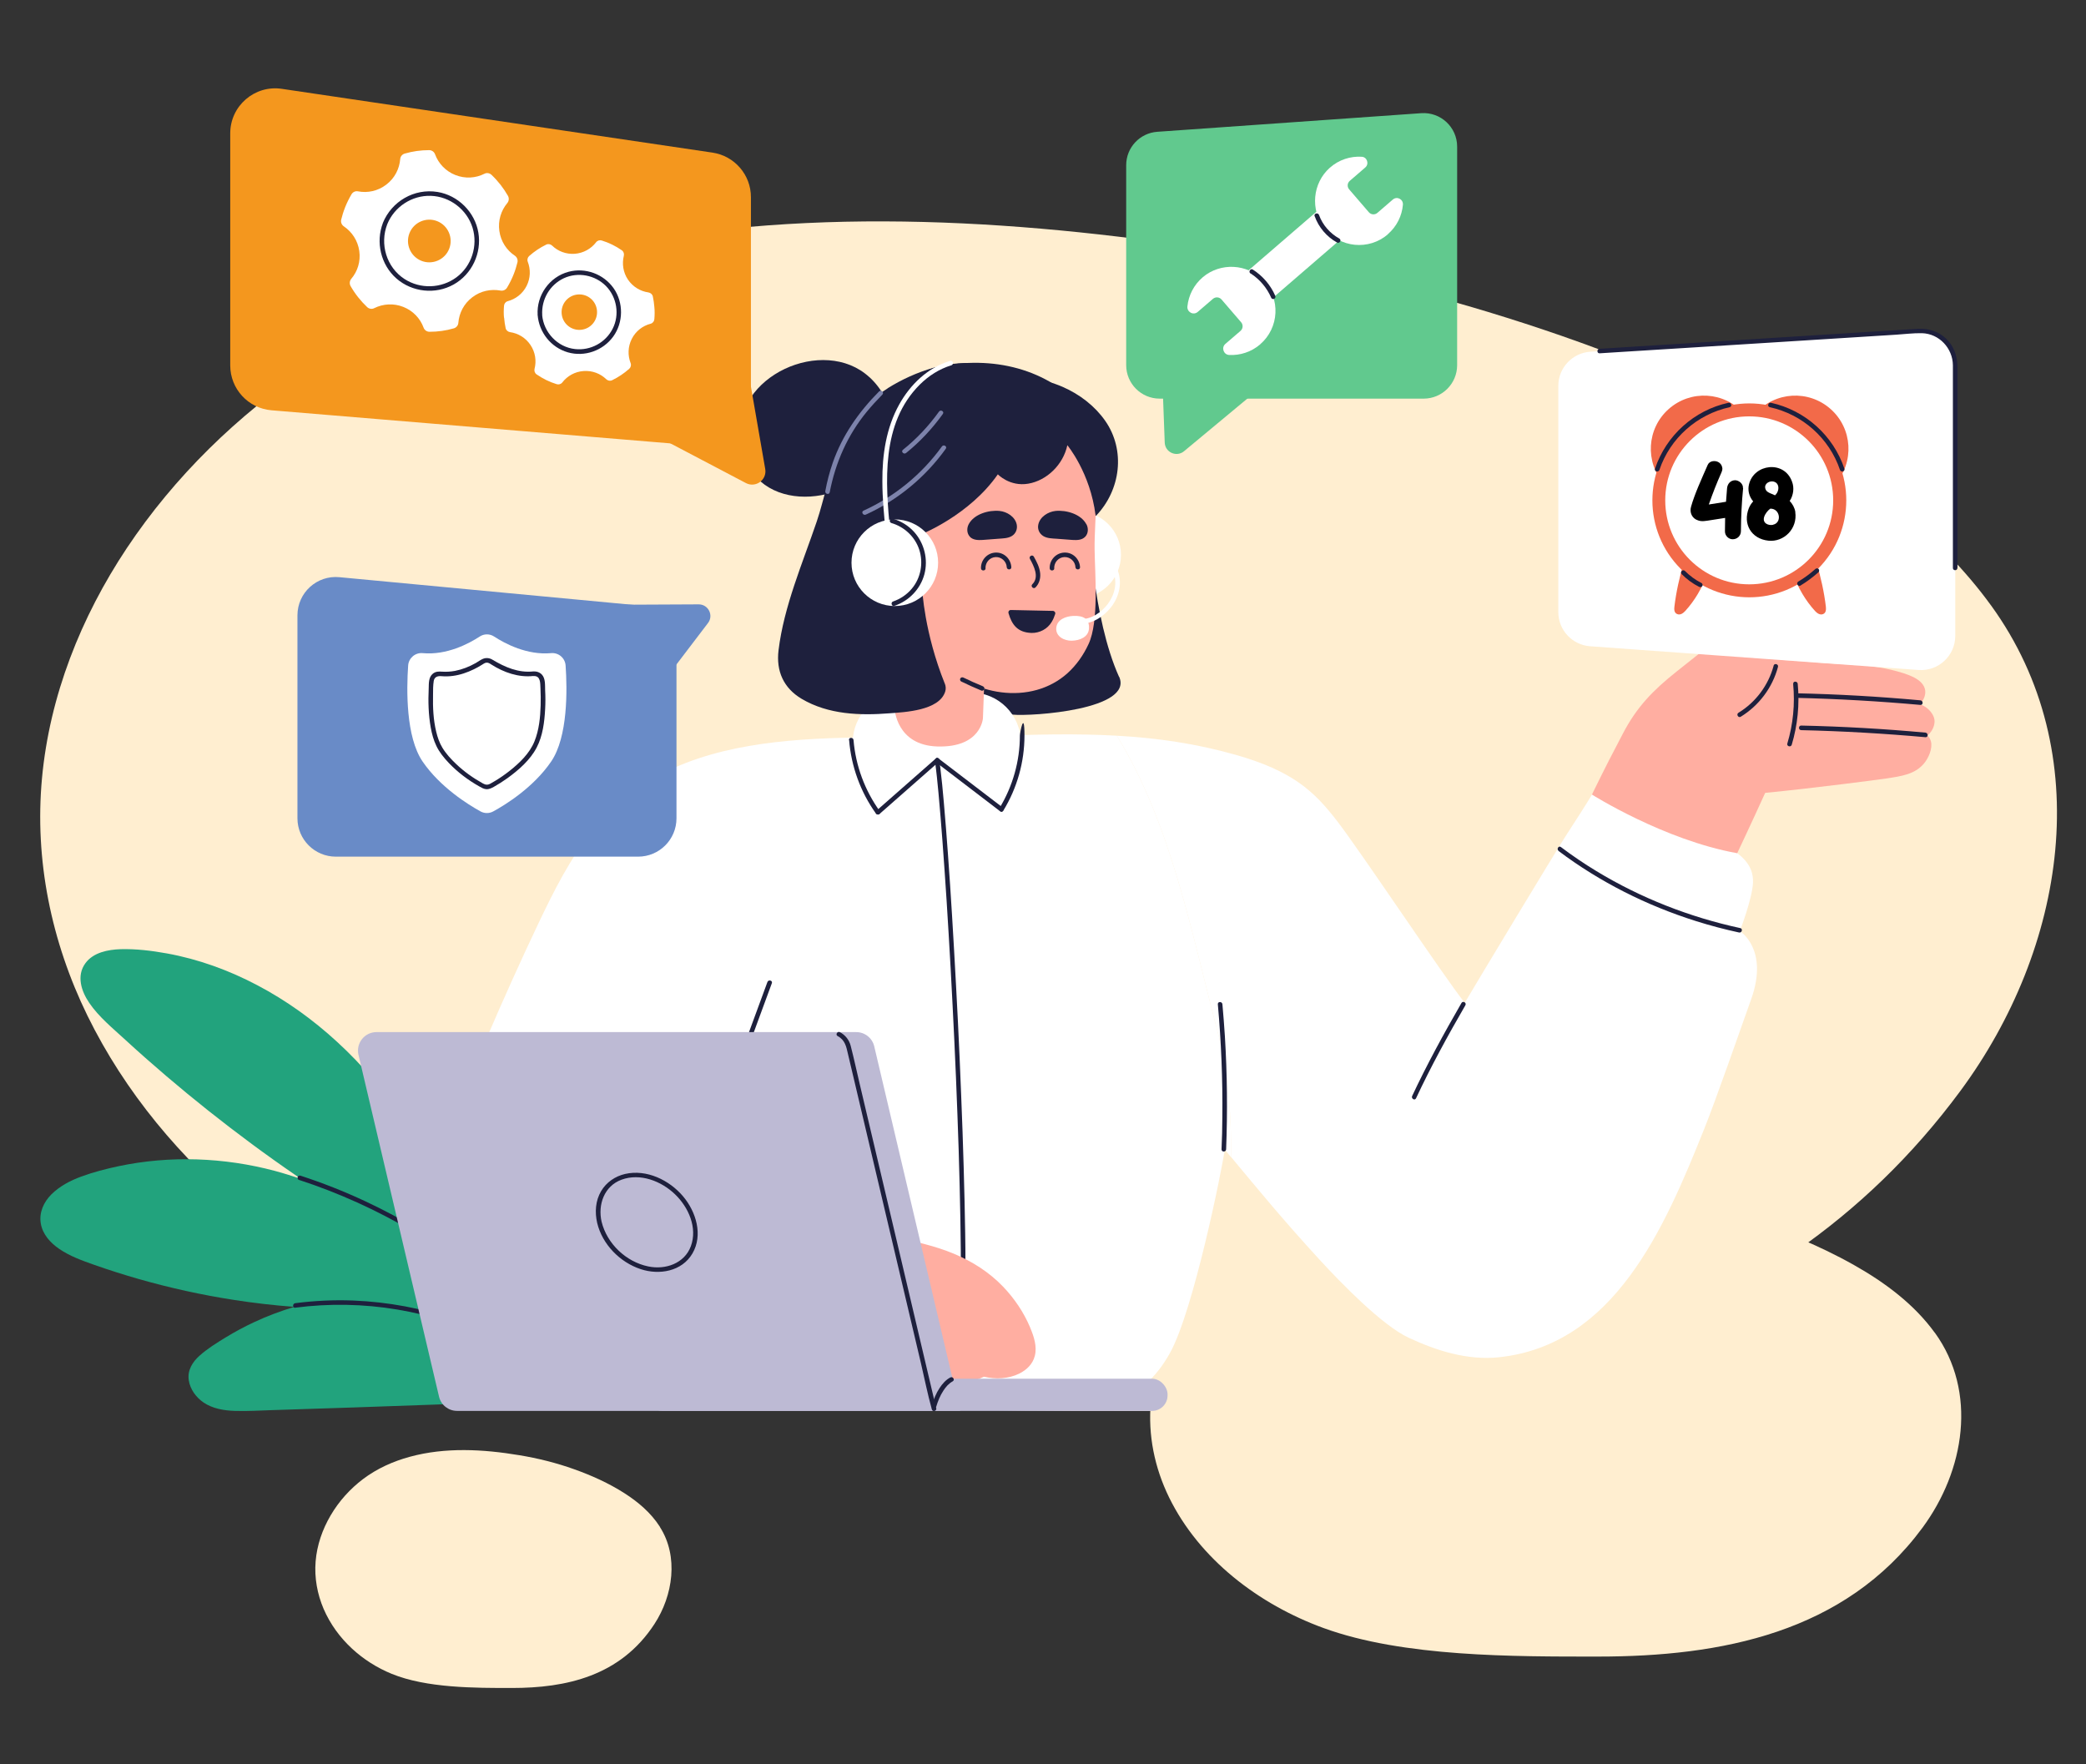 <?xml version="1.0" encoding="UTF-8"?>
<svg id="Livello_1" xmlns="http://www.w3.org/2000/svg" version="1.1" viewBox="0 0 2364.8 2000">
  <rect x="0" y="0" width="2364.8" height="2000" fill="#333333" stroke="none"/>
  <!-- Generator: Adobe Illustrator 29.0.0, SVG Export Plug-In . SVG Version: 2.1.0 Build 186)  -->
  <defs>
    <style>
      .st0 {
        fill: #f4971e;
      }

      .st1 {
        fill: #698bc7;
      }

      .st2 {
        fill: #1e203d;
      }

      .st3 {
        fill: #ffaea1;
      }

      .st4 {
        isolation: isolate;
      }

      .st5 {
        fill: #61c98e;
      }

      .st6 {
        fill: #fff;
      }

      .st7 {
        fill: #22a37d;
      }

      .st8 {
        fill: #bdbad4;
      }

      .st9 {
        fill: #f26a49;
      }

      .st10 {
        fill: #ffeed0;
      }

      .st11 {
        fill: #7d83ab;
      }
    </style>
  </defs>
  <g id="Layer_1">
    <g>
      <path class="st10" d="M2257.2,686.4c-58.2-80.3-140.7-141.7-227.7-190.8-100.9-56.9-210.5-100.6-321.6-135.5-115.2-36.3-233.8-62.4-353.6-80.2-230.7-34.2-473.6-45.9-702,8.8-106.7,25.6-210.5,66.4-301.1,127-81.9,54.8-153.5,124.7-207.4,205.6-52.2,78.4-87.6,167.8-96.2,260.9-8.6,92.4,10.5,185.3,51.5,269.1,85,173.4,251.9,301.1,435.7,367.9,224.7,81.7,535.9,80.3,773,80.3,347.1,0,695.7-66.7,914.5-362.7,119.3-161.4,156-383.1,35-550.3h-.1Z"/>
      <path class="st10" d="M2193.3,1510.7c-23.4-32.3-56.6-57-91.6-76.7-40.6-22.9-84.7-40.5-129.3-54.5-46.3-14.6-94-25.1-142.2-32.3-92.8-13.8-190.5-18.5-282.3,3.5-42.9,10.3-84.7,26.7-121.1,51.1-32.9,22-61.7,50.2-83.4,82.7-21,31.5-35.2,67.5-38.7,104.9-3.5,37.2,4.2,74.5,20.7,108.2,34.2,69.7,101.3,121.1,175.2,148,90.4,32.9,215.5,32.3,310.9,32.3,139.6,0,279.8-26.8,367.8-145.9,48-64.9,62.7-154.1,14.1-221.3h0Z"/>
      <path class="st10" d="M748.1,1730.8c-10.3-16.1-24.9-28.3-40.2-38.1-17.8-11.4-37.2-20.1-56.8-27.1-20.3-7.3-41.3-12.5-62.5-16-40.8-6.8-83.7-9.2-124,1.8-18.8,5.1-37.2,13.3-53.2,25.4-14.5,11-27.1,24.9-36.6,41.1-9.2,15.7-15.5,33.5-17,52.2-1.5,18.5,1.9,37,9.1,53.8,15,34.7,44.5,60.2,77,73.5,39.7,16.3,94.7,16.1,136.5,16.1,61.3,0,122.9-13.3,161.5-72.5,21.1-32.3,27.6-76.6,6.2-110h0v-.2Z"/>
      <g>
        <path class="st5" d="M1314.6,451.9h299.3c21,0,38-17,38-38v-247.7c0-22-18.7-39.4-40.6-37.9l-299.3,21.1c-19.9,1.4-35.3,17.9-35.3,37.9v226.6c0,21,17,38,38,38h0Z"/>
        <g>
          <rect class="st6" x="1384.8" y="271.9" width="156.9" height="41.6" transform="translate(164.3 1027.2) rotate(-40.8)"/>
          <path class="st6" d="M1428.7,390.3c-10.1,8.7-22.8,12.7-35.2,12.1-6.4-.3-9.2-8.3-4.4-12.5l17.2-14.8c2.9-2.5,3.2-6.9.7-9.8l-22.2-25.8c-2.5-2.9-6.9-3.2-9.8-.7l-17.2,14.8c-4.9,4.2-12.3.2-11.7-6.2,1.3-12.5,7.2-24.5,17.6-33.3,20-16.8,50.3-15.2,68.3,3.6,20,20.9,18.2,54-3.4,72.6h0Z"/>
          <path class="st6" d="M1573.4,265.6c-21.6,18.6-54.5,15.5-72.2-7.2-16-20.6-13.2-50.8,6.2-68.1,10.4-9.3,23.6-13.4,36.4-12.6,6.1.4,8.6,8.2,3.9,12.2l-17.5,15.1c-2.9,2.5-3.2,6.8-.7,9.7l22.3,25.9c2.5,2.9,6.8,3.2,9.7.7l17.5-15.1c4.8-4.1,12-.3,11.4,6-1.1,12.5-6.9,24.5-17.2,33.4h.2,0Z"/>
          <path class="st2" d="M1490.4,245.1c4.5,12.6,13.6,23.3,25.3,29.8,2.9,1.6,5.5-2.8,2.6-4.5-10.5-5.8-18.9-15.3-23-26.7-1.1-3.1-6.1-1.8-5,1.4h0Z"/>
          <path class="st2" d="M1417.8,310c10.4,6.7,18.5,16.4,23.4,27.7.6,1.3,2.4,1.6,3.5.9,1.3-.8,1.5-2.2.9-3.5-5.3-12.1-14.2-22.4-25.3-29.5-2.8-1.8-5.4,2.7-2.6,4.5h0Z"/>
        </g>
        <path class="st5" d="M1317.2,416.5l3.2,85.2c.4,11.1,13.4,16.9,21.9,9.8l82.3-68.4-63.9-34.6-43.5,8h0Z"/>
      </g>
      <g>
        <path class="st7" d="M610.6,1577.7c-3.7-15.1-8.7-29.8-14.6-44.1-9.4-22.8-21.5-44.5-36-64.4-1-1.4-2.1-2.8-3.2-4.2-12.1-32-25.3-63.6-40.2-94.4-17.2-35.7-36.8-70.4-59.5-102.9-21.9-31.4-46.8-60.9-75.1-86.8-27.2-25-57.5-46.8-90.2-64-32.2-17-66.8-29.6-102.6-36.1-17.2-3.1-35.1-5.3-52.6-4.8-14.1.5-30.7,3.6-39.7,15.8-10.5,14.2-4.8,31.8,4.3,45.1,10.9,16,26.6,28.7,40.7,41.7,30.4,27.9,61.9,54.7,94.2,80.4,32.5,25.8,65.8,50.5,100,73.9,1.9,1.3,3.9,2.6,5.8,3.9-10-3.6-20.1-6.7-30.4-9.5-57.5-15.3-118.8-17.6-177.1-5.3-14.2,3-28.5,6.7-42.1,11.7-12.4,4.5-24.6,10.9-34,20.2-8.7,8.7-14.1,20.4-12.1,32.8,2,12.5,10.9,22.2,21,29.1,12,8.2,25.9,13.2,39.5,18,16.8,5.9,33.8,11.3,50.9,16.2,35.1,10,70.9,17.9,107,23.5,22.9,3.6,45.9,6.2,69,8-15.5,4.7-30.8,10.4-45.5,17.3-11,5.1-21.7,10.9-32.1,17.2-10.3,6.3-21,12.9-30,21-8,7.2-13.7,16.6-12,27.6,1.5,10.3,8.3,19.5,16.8,25.3,10.3,7,23.2,9.1,35.4,9.5,14.3.5,28.7-.5,42.9-.9,60.9-1.9,121.8-4,182.7-6.2,35.1-1.3,70.3-2.6,105.4-4,4.4-3.5,8.8-6.9,13.2-10.4h0l.2-.2h0Z"/>
        <path class="st2" d="M339.2,1337.6c44.6,14.6,87.5,34,127.9,57.8,40.1,23.7,77.6,51.6,111.8,83.2,19.3,17.9,37.6,37,54.6,57.2,2.1,2.5,5.8-1.1,3.6-3.6-30.3-35.9-64.6-68.4-101.9-97-37.5-28.7-78.2-53.4-121-73.4-23.9-11.2-48.5-20.9-73.7-29.1-3.2-1-4.5,3.9-1.4,5h.1Z"/>
        <path class="st2" d="M334.7,1482.4c38.4-5,77.5-4.3,115.7,2.1s75.5,18.2,110.2,35.3c19.7,9.6,38.5,20.9,56.2,33.7,2.7,1.9,5.3-2.5,2.6-4.4-31.7-22.8-66.7-40.7-103.6-53.3-37-12.7-76-19.9-115.1-21.5-22.1-.9-44.2.2-66,3-3.2.4-3.3,5.6,0,5.2h0Z"/>
      </g>
      <g>
        <path class="st6" d="M1972.4,1055.4s14.1-36.5,14.9-54.9c.4-10.3-3.1-18.4-8.9-25.1-6.5-7.6-15.9-13.3-25.4-18.1-22.8-11.7-69.3-33.9-80.6-38.9-21.1-9.3-55.5-37.8-67.7-17.5-8,13.2-15.8,25.2-29.8,46.9-12.4,19.2-101.3,166.7-114.4,189-25.6-32.4-118.1-171.8-145.1-206.6-25.6-33.1-50-56.3-115.2-74.7-44.3-12.5-87.7-18.9-134.1-21.5,62.2,101,85,225.6,115.9,342,11.2,46,13.9,90.8,13.6,135.6,31.9,38.2,58.7,71.1,101,117.1,22.8,24.8,69.9,73.6,100.4,87.8,31.7,14.8,66.8,25.8,102.2,22.1,130.8-13.8,187.5-145.7,232.8-258.9,13.7-34.2,40.2-110.5,53.3-147.2,20.2-56.7-12.9-77-12.9-77h0Z"/>
        <path class="st2" d="M1766.9,964.7c46.8,35.2,99.8,61.8,155.6,79.4,16.1,5.1,32.5,9.4,49,13,3.2.7,4.6-4.3,1.4-5-57.4-12.4-112.9-34.1-163.1-64.6-13.9-8.4-27.3-17.5-40.3-27.3-2.6-2-5.2,2.5-2.6,4.4h0Z"/>
        <path class="st6" d="M1382,1176c-30.9-116.4-53.6-241-115.9-342-45.5-2.6-94-1.6-149.2.9-146,6.6-341.1-24.6-444.8,105.9-25.5,32-44.1,68.8-61.6,105.7-20.6,43.4-40.3,87.2-59.2,131.3-19,44.2-37.6,88.7-54.4,133.7-15.7,42-29,88-18.7,133,8,34.7,29.2,64.6,56.3,87.2,29.4,24.5,64.8,40.1,102.1,48.2,9.8,2.1,19.6,3.8,29.5,5.1h407.6c32.4-5.4,64.6-11.8,96.7-18.9,31.4-7,58.5,21.1,90.7,18.9,28.7-2,50-24.1,65.1-51,27-48.2,59.8-211.5,62.2-230.9,2.4,2.9,4.9,5.8,7.2,8.7.3-44.8-2.4-89.6-13.6-135.6h0v-.2h0Z"/>
        <circle class="st6" cx="1221.7" cy="628.9" r="49.1"/>
        <path class="st2" d="M1268.5,767c-30-66.8-34-174.5-34-174.5l-1.4,2.1c-1.4-6.7-2.5-12.9-3.2-18.4-3.1-24.3-6.8-43.9-28.7-59-13.5-9.2-29.6-10.1-48.2,5.9-17.8,15.3-27.3,39.9-38.5,60.2-13,23.5-22.8,48.9-26.2,76.1-3.2,25.2-94.6,51.1-84,75.6,9.6,22.2,47.4,48.2,70.5,57,26.9,10.2,44.6,15.2,73.1,18.1,22.1,2.2,137.5-5.8,120.8-43h-.2Z"/>
        <path class="st6" d="M1023.3,785h77.4c31.2,0,56.6,25.4,56.6,56.6v29c0,12.3-10,22.3-22.3,22.3h-146c-12.3,0-22.3-10-22.3-22.3v-29c0-31.2,25.4-56.6,56.6-56.6h0Z"/>
        <path class="st2" d="M1059.9,862.5c1.6,11.5,2.9,24.3,4,36.3,1.7,18.1,3.1,36.3,4.5,54.4,1.7,22.5,3.2,45,4.7,67.5,1.6,25.7,3.2,51.5,4.6,77.2,1.5,27.5,2.9,54.9,4.2,82.4,1.3,27.8,2.5,55.6,3.5,83.5,1,26.7,1.9,53.3,2.5,80,.6,24.4,1.1,48.8,1.3,73.2.2,20.6.2,41.2-.2,61.8-.3,15.4-.8,30.9-2,46.3-.2,2.8-.5,5.6-.8,8.4-.4,3.3,4.8,3.3,5.2,0,1.5-13.9,2.1-27.9,2.5-41.9.6-19.5.7-38.9.6-58.4,0-23.6-.5-47.2-1-70.8-.6-26.5-1.4-53-2.3-79.4-1-27.7-2.1-55.4-3.3-83.1-1.2-27.7-2.6-55.4-4.1-83-1.4-26.3-2.9-52.5-4.5-78.8-1.4-23.5-3-46.9-4.7-70.4-1.4-19.3-2.9-38.6-4.6-57.8-1.2-13.8-2.5-27.6-4.2-41.3-.3-2.5-.6-4.9-1-7.4-.5-3.3-5.4-1.9-5,1.4h.1Z"/>
        <path class="st2" d="M997.1,922.7c22.4-19.7,44.7-39.3,67.1-59,2.5-2.2-1.2-5.8-3.6-3.6-22.4,19.7-44.7,39.3-67.1,59-2.5,2.2,1.2,5.8,3.6,3.6h0Z"/>
        <path class="st2" d="M1136.6,915.3c-24.3-18.6-48.6-37.1-72.9-55.7-2.6-2-5.2,2.5-2.6,4.5,24.3,18.6,48.6,37.1,72.9,55.7,2.6,2,5.2-2.5,2.6-4.4h0Z"/>
        <path class="st2" d="M962.6,838.9c2.4,29.9,12.9,58.9,30.4,83.3,1.9,2.7,6.4,0,4.4-2.6-17-23.6-27.4-51.6-29.8-80.7-.3-3.3-5.4-3.3-5.2,0h.2Z"/>
        <path class="st2" d="M1137.5,918.8c15.6-25.5,23.9-55.1,23.9-85s-5.2-3.3-5.2,0c0,29-8.1,57.6-23.2,82.4-1.7,2.8,2.7,5.4,4.4,2.6h0Z"/>
        <path class="st2" d="M1380.6,1138.3c3.8,42.6,5.6,85.4,5.1,128.2,0,12.1-.4,24.2-.9,36.4,0,3.3,5,3.3,5.2,0,1.7-42.7,1.2-85.6-1.4-128.2-.8-12.1-1.7-24.2-2.8-36.3-.3-3.3-5.4-3.3-5.2,0h0Z"/>
        <path class="st2" d="M1605.3,1245c16.9-36.1,36-71,55.9-105.4,1.7-2.9-2.8-5.5-4.4-2.6-19.9,34.5-39,69.4-55.9,105.4-1.4,3,3,5.6,4.4,2.6h0Z"/>
        <path class="st2" d="M870,1113.2c-11.3,30.7-22.6,61.3-33.8,91.9-1.2,3.1,3.8,4.5,5,1.4,11.3-30.7,22.6-61.3,33.8-91.9,1.2-3.1-3.8-4.5-5-1.4h0Z"/>
        <g>
          <path class="st2" d="M1006.5,440c30.5-19,71.4-33.5,108.1-26.8,49.7,9,43.3,69,26.7,103.9-14,29.4-42.8,61-77.3,72.1,2.5,12,3.1,24.3,1.8,36.5-1.6,15.4-4.3,30.1-4.3,30.1,0,0,0,35.2-27.4,45.9v-20.2s-47.9-17.9-73.7-75.2-6.9-133.1,46.1-166.2h0Z"/>
          <path class="st2" d="M1071.6,457.3c18.8-15.1,42.7-25,67.7-28,22.1-2.6,44.7.3,65,9.1,19.7,8.5,36.9,21.9,48.6,38.6,23.3,33.3,17.7,78.6-10.6,107.9-8.9-7.2-14.9-13.9-23.9-20.9-24-18.8-48.3-37.2-73-55.1-24.2-17.6-48.8-34.8-73.7-51.6h0Z"/>
          <path class="st3" d="M1236.5,507.6c-32.6-92.7-186.3-137.8-231.2-5-17.2,50.9,1.3,107.3,17.6,155.7,15.3,45.2,28.2,91.1,73.7,114.5,23.9,12.3,52.6,16.6,78.8,9.3,12.8-3.6,24.7-9.9,34.7-18.9,10.2-9.2,18.1-20.5,23.9-33,12.1-25.8,7.2-79.7,6.9-107.8-.4-34,6.9-82.7-4.3-114.8h0Z"/>
          <path class="st2" d="M1117.2,644.2c-.2-6.7,4.9-12.5,11.7-12.7,6.5-.2,12.1,5,12.4,11.5.2,3.3,5.3,3.3,5.2,0-.5-9.3-8.1-16.9-17.6-16.6-9.5.2-17.1,8.3-16.8,17.8,0,3.3,5.3,3.3,5.2,0h0Z"/>
          <path class="st2" d="M1195.1,644.2c-.2-6.7,4.9-12.5,11.7-12.7,6.5-.2,12.1,5,12.4,11.5.2,3.3,5.3,3.3,5.2,0-.5-9.3-8.1-16.9-17.6-16.6-9.5.2-17.1,8.3-16.8,17.8,0,3.3,5.3,3.3,5.2,0h0Z"/>
          <path class="st3" d="M1119.3,660.3s-2.9,106.1-5,153.9c0,0-2,33.5-51.7,32-46.6-1.4-48.4-42.8-48.4-42.8l.8-145.3,104.4,2.3h-.1Z"/>
          <path class="st2" d="M1143.3,695c-.5-1.8.8-3.6,2.7-3.5,9.8.2,33.7.7,47.6,1,1.8,0,3.2,1.8,2.6,3.6-1,3.2-2.3,6.2-4,9-4.7,7.9-13.6,12.6-22.8,12.4-16.1-.5-22.4-9.7-26.1-22.4h0Z"/>
          <path class="st2" d="M1018.9,627.2c-7,12.6-5.2,28.1,4.4,38.8,2.2,2.5,5.8-1.2,3.6-3.6-8-8.9-9.4-22-3.6-32.5,1.6-2.9-2.8-5.5-4.4-2.6h0Z"/>
          <path class="st2" d="M1099.5,608.5c3.7,3.8,9.3,3.9,14.2,3.6,6.2-.4,12.3-.9,18.5-1.4,4.9-.4,10.2-.4,14.6-2.9,4.7-2.7,6.9-8,5.8-13.3-1.9-8.8-11.1-14.5-19.5-15.3-12.1-1.2-28.8,3.5-34.9,15-2.4,4.5-2.3,10.5,1.4,14.3h0Z"/>
          <path class="st2" d="M1231.5,594.2c-6.1-11.5-22.8-16.2-34.9-15-8.4.9-17.6,6.6-19.5,15.3-1.2,5.3,1.1,10.5,5.8,13.3,4.3,2.5,9.7,2.6,14.6,2.9,6.2.5,12.3,1,18.5,1.4,5,.3,10.5.2,14.2-3.6s3.8-9.8,1.4-14.3h0Z"/>
          <path class="st2" d="M1167.6,633.6c4.5,8.2,10.9,20.6,2.7,28.7-2.4,2.3,1.3,6,3.6,3.6,4.2-4.2,5.9-10.3,5.3-16.1-.7-6.8-3.9-12.9-7.2-18.8-1.6-2.9-6.1-.3-4.4,2.6h0Z"/>
          <path class="st2" d="M1089.6,772.5c7.6,3.7,15.3,7.2,23.1,10.4,1.3.5,2.8-.6,3.2-1.8.4-1.5-.5-2.6-1.8-3.2-7.4-3-14.7-6.3-21.9-9.8-1.2-.6-2.8-.3-3.5.9-.7,1.1-.3,2.9.9,3.5h0Z"/>
          <path class="st2" d="M1044.9,605.4s54.1-21.4,86.3-67.7c0,0,13.4,14.2,34.5,10.6s39.6-21.6,44.3-43.6c0,0,26,31.1,32,79.6,0,0,31.5-67.7-11.2-117.7s-106.7-63.5-167.2-50.9-97.9,113.9-96.2,127.6c13.3,110.6,77.4,62.2,77.4,62.2h0Z"/>
          <path class="st2" d="M1071.2,775.3c-23.5-58.2-25.7-107.1-25.7-107.1l-14.1,7.5c-1.3-4.6-2.7-9-4-13-1.4-7.1,25.1-13.5,23.6-20.6-3.5-16.6-7-33.2-10.5-49.8-5.1-23.8-17.1-61.6-37.8-76.9-12.8-9.4-37.4-27.4-49.6-5-14.2,26-18.4,54.9-27.2,80.8-16.1,47.4-37.2,96-43.3,145.9-2.9,23.7,5.7,42.9,26.2,55.1,30.4,18,66.5,19,99.5,16.4,17.4-1.3,56.3-3,63.2-24.5,1-3.1.8-6.2-.4-9.2h0v.4h.1Z"/>
          <path class="st11" d="M981.5,583.4c36.2-16.5,67.6-42.4,90.7-74.7,1.9-2.7-2.5-5.3-4.4-2.6-22.7,31.5-53.5,56.7-88.9,72.8-3,1.4-.4,5.8,2.6,4.5h0Z"/>
          <path class="st11" d="M1027.2,513.5c15.9-12.8,29.8-27.7,41.7-44.3,1.9-2.7-2.5-5.3-4.4-2.6-11.6,16.2-25.3,30.8-40.9,43.3-2.6,2.1,1.1,5.7,3.6,3.6h0Z"/>
          <path class="st2" d="M985.5,427.5c-51.6-47.5-155.1-1.4-146.2,72,10.1,83.1,116.2,78.2,156.2,22.8,22.5-31.2,18.3-68.8-10-94.9h0Z"/>
          <path class="st11" d="M996.6,443.7c-23.1,23.3-41.8,49.9-52.6,81-3.6,10.5-6.4,21.2-8.4,32-.6,3.2,4.3,4.6,5,1.4,6.5-33.7,20.2-64.8,42-91.3,5.6-6.8,11.5-13.2,17.7-19.5,2.3-2.4-1.3-6-3.6-3.6h0Z"/>
        </g>
        <circle class="st6" cx="1014.4" cy="637.9" r="49.1"/>
        <path class="st2" d="M1010.5,592.9c14.8,4.3,26.8,15.6,31.6,30.2,4.9,15,1.8,32.1-8.4,44.2-5.6,6.7-13,11.7-21.2,14.5-3.1,1-1.8,6,1.4,5,16.4-5.5,29.4-18.8,34-35.7,4.5-16.9,0-35.2-11.7-48.2-6.5-7.2-15-12.3-24.3-15-3.2-.9-4.6,4-1.4,5h0Z"/>
        <path class="st6" d="M1216.8,698.2c-8.6.4-18.8,4.1-19.4,14-.5,9.6,9.4,14.3,17.7,14.1,9.1-.2,18.8-4.2,19.4-13.6.8-10.9-6-15-17.7-14.5Z"/>
        <path class="st6" d="M1224.3,706.9c13.9.9,27.4-8.4,35.5-18.9,9.1-11.9,12.6-27.2,7.3-41.5-1.1-3.1-6.1-1.8-5,1.4,4.7,12.7,1.8,26-6.2,36.7-7.1,9.5-19.2,18-31.6,17.1-3.3-.2-3.3,4.9,0,5.2h0Z"/>
        <path class="st6" d="M1009.2,603.3c-5.5-56.9-10.6-123.3,33.5-167.3,10.1-10,22.2-17.8,35.8-21.9,3.2-1,1.8-5.9-1.4-5-25.3,7.6-45.1,26.7-57.7,49.4-14.8,26.6-19.3,57.1-19.1,87.2,0,19.2,1.9,38.4,3.8,57.6.3,3.3,5.5,3.3,5.2,0h-.1Z"/>
        <path class="st3" d="M2185.1,833.8c4.4-4,7.6-9,8-15.3.5-8.2-7.5-17.3-16.6-20.1,4.1-4.5,6.7-10.1,6-15.7-.9-6.8-6.4-11.4-12.2-14.5-7.7-4-16.6-6.5-25.2-8.6-18.8-4.6-38.7-6.2-58.6-6.9-18.1-.6-61.1-4.7-68.6-4.7,4.4-9.4,8.3-13.3,12.4-22.8,4-9.4,5.4-19.7,2.3-28.7-3.1-9-11.7-14.6-22.4-13.2-12.9,1.7-24.3,11.1-34.4,18.9-25.4,19.4-50.3,39.3-75.3,59.2-27.1,21.6-45,40.2-60.6,70-13.1,25-18.1,34.5-35.2,69.3,0,0,81.5,51.6,164.7,66.5,0,0,16.8-35.5,31.7-68.4,53.7-5.2,131.1-15.3,137.9-16.4,16.8-2.6,31.4-4.6,41.7-16.4,5.7-6.5,10.4-17.8,8.3-25.6-.7-2.5-2.1-4.9-3.9-6.7h0Z"/>
        <path class="st2" d="M2010.7,754.6c-5.9,22.1-20.3,41.5-39.9,53.4-2.8,1.7-.2,6.2,2.6,4.5,20.7-12.7,36-33.1,42.2-56.5.9-3.2-4.1-4.6-5-1.4h0Z"/>
        <path class="st2" d="M2036.2,791.1c47.1,1.1,94.1,3.8,140.9,8,3.3.3,3.3-4.8,0-5.2-46.9-4.3-93.9-7-140.9-8-3.3,0-3.3,5.1,0,5.2h0Z"/>
        <path class="st2" d="M2041.9,827.7c47.1,1.1,94.1,3.8,140.9,8,3.3.3,3.3-4.8,0-5.2-46.9-4.3-93.9-7-140.9-8-3.3,0-3.3,5.1,0,5.2h0Z"/>
        <path class="st2" d="M2032.8,775.2c2.2,22.8,0,45.8-6.6,67.7-.9,3.2,4,4.5,5,1.4,6.7-22.4,9-45.8,6.8-69.1-.3-3.3-5.5-3.3-5.1,0h0Z"/>
        <g>
          <path class="st3" d="M1167.9,1505c-7.2-17.2-17.9-33-30.8-46.5-15.6-16.3-35-28.6-55.8-37.3-10.6-4.4-21.6-7.9-32.7-10.8-10.7-2.7-23.6-7.2-34.7-4.8-5.8,1.3-11.2,3.8-16,7.2-7.3-3.9-16.1-5.4-24.4-3.6-9.6,2.1-18.2,7.7-24.6,15.1-6.8,8.1-10.8,18.3-12.2,28.7-2.6,19.2,2.7,39.2,14.5,54.5,5.5,7.2,12.4,13.3,20.4,17.5,8.7,4.6,18,6,27.8,5.8,6.1-.2,12.3-.7,18.4.5,5.2,1,9.8,3.5,14,6.6,8.2,6,15.1,13.7,24,18.9,17.3,10.1,40.9,13.1,59.3,4,0,0,.2,0,.3-.2,13.4,3.2,27.9,2.5,40.1-3.5,8.3-4.1,15.3-10.8,17.6-20,2.8-10.8-1.1-22.3-5.3-32.2h0Z"/>
          <path class="st3" d="M1066.3,1442.9c32.4,18.8,58.4,47.7,74,81.6,4.4,9.7,7.9,19.7,10.6,30,.8,3.2,5.8,1.8,5-1.4-9.6-37.2-31-71.1-60.3-95.9-8.3-7-17.2-13.3-26.7-18.8-2.9-1.7-5.5,2.8-2.6,4.4h0Z"/>
          <path class="st3" d="M1039.7,1457.9c29.4,15.9,52.7,42.3,65,73.4,3.5,8.8,6.1,18,7.7,27.4.6,3.3,5.6,1.9,5-1.4-6-33.9-24.6-65.4-51-87.5-7.5-6.2-15.5-11.7-24.1-16.3-2.9-1.6-5.5,2.9-2.6,4.4h0Z"/>
        </g>
      </g>
      <g>
        <path class="st6" d="M1802.6,732.6l372.4,26.9c22.5,1.6,41.6-16.2,41.6-38.7v-306.8c0-22.4-18.9-40.1-41.2-38.7l-372.4,23.4c-20.4,1.3-36.4,18.2-36.4,38.7v256.5c0,20.3,15.7,37.2,36,38.7h0Z"/>
        <path class="st2" d="M2219.1,643.9v-226.8c0-11-2.6-21.3-9.8-29.9-8.6-10.3-21.7-15.3-35-14.5-4.1.2-8.1.5-12.2.8-19.3,1.2-38.5,2.4-57.8,3.6-28.1,1.8-56.2,3.5-84.3,5.3-30.1,1.9-60.1,3.8-90.2,5.7-25.1,1.6-50.3,3.2-75.4,4.7-13.1.8-26.1,1.6-39.2,2.5h-1.8c-3.3.2-3.3,5.4,0,5.2,9-.6,18-1.1,27-1.7,22.5-1.4,45-2.8,67.5-4.2,29.2-1.8,58.4-3.7,87.6-5.5,29.1-1.8,58.2-3.7,87.4-5.5,22.2-1.4,44.4-2.8,66.7-4.2,9.6-.6,19.5-1.9,29.2-1.7,19.5.5,34.9,17,35.1,36.3v229.9c0,3.3,5.1,3.3,5.1,0h0Z"/>
        <g>
          <path class="st9" d="M1886.7,548.8c22.1,24.9,60.2,27.1,85.1,5,24.9-22.1,27.1-60.2,5-85.1s-60.2-27.1-85.1-5c-24.9,22.1-27.1,60.2-5.1,85.1h.1Z"/>
          <path class="st9" d="M1935.3,646.7c-7.5-4-15.4-7.4-23.4-10.3.2-.6.3-1.1.5-1.7.5-1.5-2-2-2.5-.5-.1.5-.3,1-.4,1.5-1.4,0-2.2,2-.8,2.6-4.8,16.1-8.5,32.7-10.5,49.4-.4,3.1-.3,7,3.1,8.4,3.6,1.5,6.9-1,9.2-3.5,5.4-5.9,10.2-12.5,14.3-19.4,4.7-7.9,8.4-16.2,11.2-24.9.2-.6-.2-1.3-.7-1.5h0Z"/>
          <path class="st9" d="M2032.1,648.3c2.8,8.7,6.5,17.1,11.2,24.9,4.1,6.9,8.9,13.5,14.3,19.4,2.3,2.5,5.7,5,9.2,3.5,3.4-1.4,3.4-5.3,3.1-8.4-2-16.7-5.7-33.3-10.5-49.4,1.4-.6.6-2.6-.8-2.6-.1-.5-.3-1-.4-1.5-.5-1.5-3-1-2.5.5.2.6.3,1.1.5,1.7-8,2.9-15.8,6.3-23.4,10.3-.5.3-.9,1-.7,1.5h0Z"/>
          <path class="st9" d="M2080.4,548.8c-22.1,24.9-60.2,27.1-85.1,5-24.9-22.1-27.1-60.2-5.1-85.1,22.1-24.9,60.2-27.1,85.1-5,24.9,22.1,27.1,60.2,5,85.1h.1Z"/>
          <circle class="st9" cx="1983.1" cy="567.2" r="109.9" transform="translate(179.8 1568.4) rotate(-45)"/>
          <path class="st2" d="M1906.4,650.8c5.8,5.8,12.5,10.8,19.9,14.5,1.2.6,2.8.3,3.5-.9.7-1.1.3-2.9-.9-3.5-7-3.5-13.3-8.2-18.8-13.7-2.4-2.3-6,1.3-3.6,3.6h0Z"/>
          <path class="st2" d="M2041.1,663.8c7.3-4.4,14.1-9.5,20.5-15.2,1-.9.9-2.7,0-3.6-1-1-2.6-.9-3.6,0-6,5.4-12.5,10.2-19.4,14.3-2.8,1.7-.2,6.2,2.6,4.5h-.1Z"/>
          <circle class="st6" cx="1983" cy="567.2" r="95.2"/>
          <path class="st2" d="M2006.3,461.6c37,8,67.5,35.2,79.6,71.1,1.1,3.1,6,1.8,5-1.4-12.6-37.6-44.4-66.2-83.2-74.7-3.2-.7-4.6,4.3-1.4,5h0Z"/>
          <path class="st2" d="M1959.4,456.6c-38.8,8.4-70.6,37.1-83.2,74.7-1.1,3.2,3.9,4.5,5,1.4,12.1-35.9,42.6-63,79.6-71.1,3.2-.7,1.9-5.7-1.4-5h0Z"/>
          <g class="st4">
            <g class="st4">
              <path d="M1976.1,553.3c-1.6,16.2-2.4,32.6-2.5,49-.1,5.1-4.1,8.9-9.1,9-4.9.2-9.1-4.2-9-9,0-5.1.1-10.1.2-15.2-5.9.9-12,1.9-17.9,2.8-4.2.6-8.5,1.6-12.8,0-6.8-2.1-9.9-8.9-7.9-15.6,4-14.2,11.5-30.5,18.8-47.2,2-4.8,8.4-5.4,12.2-3.2,2,1,3.6,3.2,4.1,5.2.9,2.6.1,4.6-.9,7-5,11.2-9.6,22.9-14.1,35.8,6.4-1.1,12.9-2.1,19.5-3.1.4-5.1.8-10.2,1.2-15.4.5-5,3.8-8.8,9-9,4.5,0,9.5,4.2,9,9l.2-.2h0Z"/>
              <path d="M2035.2,580.4c2.8,19-12.9,34.4-30.5,32.5-19.5-2.1-29.2-19.1-22.1-36.9,1.2-2.9,3-5.6,4.9-7.6-5.1-6.2-6.2-13-4.8-19.1,5.5-23.6,40-27.8,48.8-3.4,2.8,7.1,1.6,15.6-2.6,22,3.2,3.4,5.6,7.6,6.4,12.5h0ZM2010.1,594.8c10.2-2.2,8-18.4-3.2-18.2-3,2.2-5.9,5.9-7,9.5-2.1,7,4.8,10,10.2,8.8h0ZM2009.2,545.7c-5-.2-10.4,4-7.2,9.9,1.6,3.1,8.2,4.6,10.2,5.9,5.4-4.4,5.8-15.1-3-15.8h0Z"/>
            </g>
          </g>
        </g>
      </g>
      <g>
        <path class="st1" d="M723.4,971.1h-342.7c-24,0-43.5-19.5-43.5-43.5v-230c0-25.7,22.1-45.8,47.6-43.3l342.7,32.3c22.4,2.1,39.4,20.9,39.4,43.3v197.7c0,24.1-19.5,43.5-43.5,43.5h0Z"/>
        <g>
          <path class="st6" d="M624.8,740.4c-27.2,2.5-52.2-10.7-64.6-18.8-5-3.3-11.4-3.3-16.4,0-12.4,8.1-37.3,21.3-64.6,18.8-8.5-.8-15.9,5.6-16.5,14-1.9,27.4-2.7,81,16.4,108.9,20,29.2,51.5,48.7,65.6,56.5,4.5,2.5,10,2.5,14.5,0,14.1-7.7,45.6-27.2,65.6-56.5,19.1-27.9,18.3-81.5,16.4-108.9-.6-8.5-8-14.8-16.5-14h0Z"/>
          <path class="st2" d="M604.9,761.1c-17.2,1.9-32.3-4.7-46.7-13.3-3.3-2-7.2-2.4-10.8-.9-2.9,1.2-5.5,3.3-8.2,4.8-7.3,4.1-15.1,7.2-23.3,8.8-4.8.9-9.7,1.2-14.6.9-3.9-.3-7.3-.3-10.5,2.2-5.1,4.1-4.6,11-4.8,16.9-.7,14.7-.3,29.6,2.3,44.2,1.3,7.2,3.2,14.3,6.4,20.9,3.4,7.2,8.7,13.6,14.1,19.3,10,10.5,21.8,19.4,34.4,26.5,2.5,1.4,4.9,2.9,7.8,3.2,3.3.3,6-1.1,8.8-2.6,5.3-3,10.5-6.3,15.5-9.9,12.7-9.2,25.8-20.6,33.1-34.7,6.9-13.2,8.8-28.8,9.6-43.5.4-7.2.4-14.4,0-21.5-.2-5.7.5-13.2-3.7-17.7-2.5-2.6-5.9-3.8-9.5-3.5-3.3.2-3.3,5.4,0,5.2,8.2-.6,7.6,8.1,7.9,13.9.3,6.4.4,12.9.2,19.3-.4,13.7-1.8,28-7,40.8-5.5,13.7-17.2,24.8-28.5,33.7-5.1,4-10.4,7.7-15.9,11-1.8,1.1-3.6,2.2-5.5,3.2-3.2,1.8-5.5,1.5-8.6-.2-11-6.1-21.3-13.4-30.4-22.1-5.8-5.5-11.4-11.6-15.5-18.4-3.4-5.6-5.5-11.8-7-18.1-3.3-13.6-3.9-27.7-3.6-41.7,0-5.2,0-10.8.8-15.9.8-4.6,4.4-5.7,8.5-5.4,4.4.4,8.8.3,13.2-.3,8.4-1.1,16.4-3.9,24-7.6,3-1.5,6-3.1,8.8-4.9,1.7-1,3.2-2.3,5.2-2.5,2.2-.2,3.9,1,5.6,2.1,14.1,9,30.9,14.9,47.7,13,3.3-.4,3.3-5.5,0-5.2h.2Z"/>
        </g>
        <path class="st1" d="M708.2,685.5l83.9-.4c10.9,0,17.2,12.5,10.5,21.2l-63.8,83.8-36.7-61.4,6-43.2h.1Z"/>
      </g>
      <g>
        <path class="st8" d="M518.1,1599.4h570.4l-97.4-413.2c-2.2-9.5-10.7-16.2-20.4-16.2H426.8c-13.5,0-23.5,12.6-20.4,25.8l91.3,387.4c2.2,9.5,10.7,16.2,20.4,16.2h0Z"/>
        <path class="st2" d="M677,1386.4c5.9,24.3,25.7,44.5,49.3,52.3,21.1,7,46.8,2.6,58.7-17.8,12.2-20.9,4.1-47.3-10.6-64.7-15.6-18.5-41.4-31-65.8-25.4-11.2,2.6-21.2,9.4-27.1,19.4-6.5,10.9-7.3,24-4.5,36.2.7,3.2,5.7,1.9,5-1.4-4.4-19.4,2.9-40.4,22.6-47.7,21.2-7.8,45.2,1.6,60.7,16.6,15.2,14.6,25.6,37.9,17.9,58.8-7.3,19.7-29,27-48.4,22.9-25.1-5.2-46.7-25.7-52.8-50.7-.8-3.2-5.8-1.9-5,1.4h0Z"/>
        <rect class="st8" x="733.2" y="1562.9" width="590.4" height="36.5" rx="17.5" ry="17.5"/>
        <path class="st2" d="M1061.3,1596.3c-3.4-14.3-6.7-28.5-10.1-42.8-8-33.8-15.9-67.6-23.9-101.4-9.6-40.6-19.1-81.2-28.7-121.7l-24-101.6c-3.4-14.4-6.5-28.9-10.2-43.2-1.7-6.7-6.1-12.3-12.2-15.5-2.9-1.5-5.5,2.9-2.6,4.4,8.5,4.5,9.8,12.1,11.7,20.3,2.2,9.3,4.4,18.6,6.6,27.9,7.6,32.4,15.3,64.7,22.9,97.1,9.5,40.1,18.9,80.2,28.4,120.3,8.3,35.2,16.6,70.4,24.9,105.6,4,17.1,7.4,34.4,12.1,51.3,0,.2,0,.5.2.7.8,3.2,5.7,1.9,5-1.4h-.1Z"/>
        <path class="st2" d="M1077.3,1561.5c-5.1,2.7-9,7.2-12.1,11.9-4,6-6.7,12.8-8.8,19.7-1,3.2,4,4.5,5,1.4,1.9-6.3,4.4-12.5,8.1-18.1,2.7-4.2,6.1-8.1,10.5-10.5,2.9-1.6.3-6-2.6-4.4h0Z"/>
      </g>
      <g>
        <path class="st0" d="M796,505.6l-488.2-40.5c-26.5-2.2-46.8-24.3-46.8-50.9V151.2c0-31.2,27.7-55.1,58.5-50.5l488.2,72.3c25,3.7,43.6,25.2,43.6,50.5v231.2c0,29.8-25.5,53.3-55.3,50.9h0Z"/>
        <g>
          <g>
            <path class="st6" d="M391.1,235.4c-1.8,4.5-3.2,9.1-4.3,13.6-.7,2.9.5,5.9,3,7.6,9.2,6.2,15.8,16.1,17.5,27.9s-1.9,23.1-9.1,31.6c-1.9,2.3-2.2,5.5-.8,8.1,5,8.8,11.4,16.9,18.9,24,2.2,2,5.4,2.5,8,1.1,9.9-4.9,21.8-5.8,32.9-1.4,11.1,4.4,19.2,13.1,23,23.5,1,2.8,3.7,4.7,6.7,4.7,9.4,0,18.7-1.3,27.6-3.9,2.8-.8,4.9-3.3,5.1-6.2.9-11.1,6.2-21.7,15.8-29,9.5-7.3,21.2-9.6,32.1-7.6,2.9.5,5.8-.8,7.3-3.3,2.9-4.8,5.4-9.8,7.5-15.1,1.8-4.5,3.2-9.1,4.3-13.6.7-2.9-.5-5.9-3-7.6-9.2-6.1-15.8-16-17.5-27.9-1.7-11.8,1.9-23.2,9-31.7,1.9-2.3,2.2-5.5.8-8.1-5-8.8-11.3-16.9-18.8-24-2.2-2-5.4-2.5-8-1.1-9.9,5-21.8,5.8-32.9,1.4-11.1-4.4-19.2-13.2-23-23.5-1-2.8-3.7-4.7-6.7-4.7-9.4,0-18.7,1.3-27.7,3.9-2.8.8-4.9,3.3-5.1,6.2-.9,11.1-6.2,21.7-15.8,29-9.5,7.3-21.2,9.7-32.1,7.6-2.9-.6-5.8.8-7.3,3.3-2.8,4.8-5.3,9.8-7.4,15.1h0ZM464.2,264.3c4.9-12.4,19-18.5,31.4-13.6s18.5,19,13.6,31.4-19,18.5-31.4,13.6-18.5-19-13.6-31.4Z"/>
            <path class="st2" d="M434.1,252.7c-8.4,21.8-2.4,47.4,15.2,62.9,17.9,15.7,44.3,18.5,65,6.9s31.9-35.5,28-58.8-23-42.3-46.3-46.1c-26.4-4.3-52,10.6-62,35.2-1.2,3.1,3.7,4.4,5,1.4,8-19.8,28-32.9,49.4-32.2,21.6.7,40.9,15.5,47.3,36.1,6.3,20.5-1,43.5-18.3,56.3-17.2,12.7-40.8,13.5-58.8,1.9-20.5-13.3-28.3-39.6-19.6-62.1,1.2-3.1-3.8-4.4-5-1.4h0Z"/>
          </g>
          <g>
            <path class="st6" d="M571.5,360.1c.3,4,.9,8,1.7,11.8.5,2.4,2.5,4.2,5,4.6,9.1,1.3,17.7,6.3,23.2,14.6,5.5,8.2,6.9,18,4.6,27-.6,2.4.3,4.9,2.3,6.3,7,4.8,14.6,8.6,22.8,11.1,2.3.7,4.9,0,6.4-2,5.6-7.3,14.2-12.2,24.1-12.9,9.9-.7,19.1,2.9,25.7,9.3,1.8,1.7,4.5,2.2,6.7,1.1,7-3.4,13.5-7.8,19.3-12.9,1.8-1.6,2.5-4.2,1.6-6.5-3.3-8.6-3.2-18.5,1.3-27.4s12.4-14.9,21.3-17.2c2.4-.6,4.1-2.7,4.3-5.1.4-4.6.5-9.3,0-14-.3-4-.9-7.9-1.7-11.8-.5-2.4-2.5-4.2-5-4.6-9.1-1.3-17.6-6.3-23.2-14.5-5.5-8.2-6.9-18-4.7-27,.6-2.4-.3-4.9-2.3-6.3-6.9-4.8-14.6-8.6-22.8-11.1-2.3-.7-4.9.1-6.4,2.1-5.6,7.3-14.2,12.2-24.1,13-9.9.7-19.1-2.9-25.7-9.3-1.8-1.7-4.5-2.2-6.7-1.1-7,3.4-13.5,7.8-19.3,12.9-1.8,1.6-2.5,4.2-1.6,6.5,3.3,8.6,3.2,18.5-1.3,27.4s-12.4,14.9-21.3,17.3c-2.4.6-4.1,2.7-4.3,5.1-.4,4.6-.5,9.3,0,14h0v-.4h0ZM636.7,355.3c-.8-11.1,7.5-20.7,18.6-21.5s20.7,7.5,21.5,18.6-7.5,20.7-18.6,21.5-20.7-7.5-21.5-18.6Z"/>
            <path class="st2" d="M609.5,357.1c1.6,19.7,15.1,36.8,34.2,42.3,19.1,5.5,39.9-1.9,51.5-17.9s11.8-38.6.4-54.8c-11.4-16.1-32-23.7-51.1-18.6-21.7,5.8-36.4,26.7-35,49,.2,3.3,5.4,3.3,5.2,0-1.1-17.6,8.5-34.2,24.5-41.7,16-7.4,35.5-3.6,47.8,8.9,12.4,12.7,15.6,32.6,7.5,48.4-8,15.7-25,24.9-42.5,23-20-2.1-35.7-18.9-37.4-38.7-.3-3.3-5.4-3.3-5.2,0h0Z"/>
          </g>
        </g>
        <path class="st0" d="M851,436.6l16.5,95c2.2,12.4-10.8,21.8-21.9,16l-107.1-56.3,62.5-53.3,50-1.4h0Z"/>
      </g>
    </g>
  </g>
</svg>